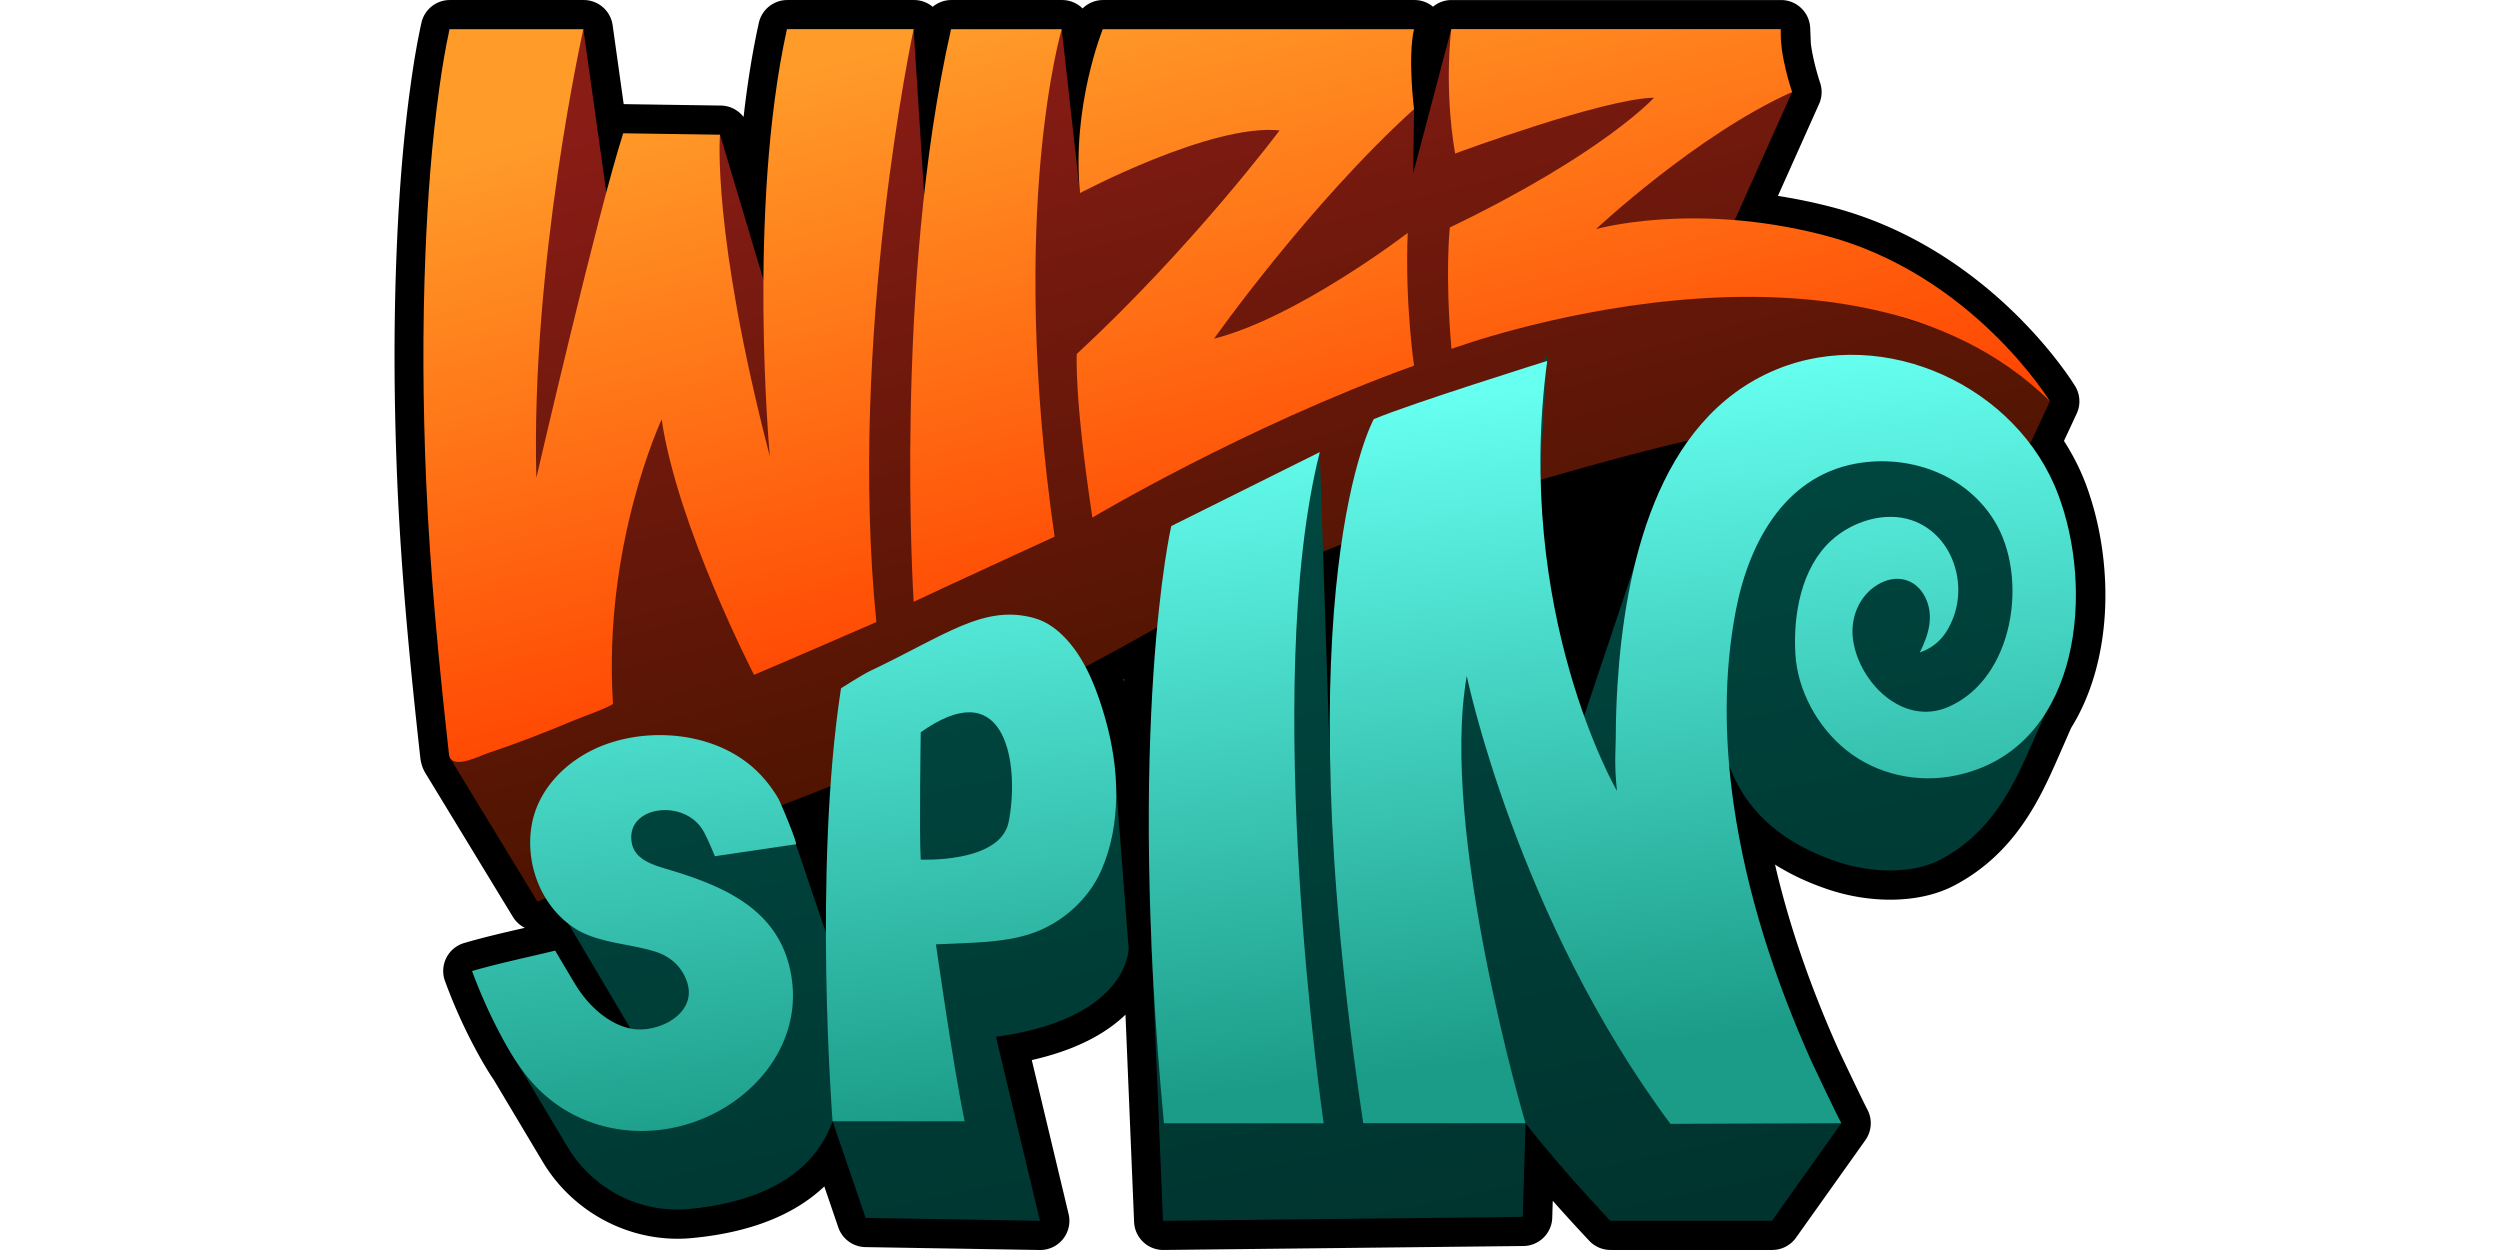 <?xml version="1.0"?>
<svg xmlns="http://www.w3.org/2000/svg" xmlns:xlink="http://www.w3.org/1999/xlink" id="Layer_2" viewBox="0 0 527.6 385.47" width="240" height="120"><defs><linearGradient id="linear-gradient" x1="215.84" x2="273.59" y1="-2.55" y2="215.75" gradientUnits="userSpaceOnUse"><stop offset="0" stop-color="#8a1c16"/><stop offset="1" stop-color="#4d1400"/></linearGradient><linearGradient id="linear-gradient-2" x1="443.04" x2="490.93" y1="126.59" y2="354.75" gradientUnits="userSpaceOnUse"><stop offset="0" stop-color="#004740"/><stop offset="1" stop-color="#00332e"/></linearGradient><linearGradient xlink:href="#linear-gradient-2" id="linear-gradient-3" x1="110.48" x2="158.36" y1="196.39" y2="424.55"/><linearGradient xlink:href="#linear-gradient-2" id="linear-gradient-4" x1="312.22" x2="360.11" y1="154.05" y2="382.21"/><linearGradient id="linear-gradient-5" x1="161.22" x2="184.83" y1="141.46" y2="344.96" gradientUnits="userSpaceOnUse"><stop offset="0" stop-color="#66fff0"/><stop offset="1" stop-color="#1b9c88"/></linearGradient><linearGradient xlink:href="#linear-gradient-5" id="linear-gradient-6" x1="248.34" x2="271.95" y1="131.36" y2="334.85"/><linearGradient xlink:href="#linear-gradient-5" id="linear-gradient-7" x1="391.19" x2="414.79" y1="114.78" y2="318.28"/><linearGradient xlink:href="#linear-gradient-5" id="linear-gradient-8" x1="59.18" x2="82.79" y1="153.3" y2="356.8"/><linearGradient id="linear-gradient-9" x1="66.94" x2="115.5" y1="36.24" y2="227.5" gradientUnits="userSpaceOnUse"><stop offset="0" stop-color="#ff9b29"/><stop offset="1" stop-color="#ff4200"/></linearGradient><linearGradient xlink:href="#linear-gradient-9" id="linear-gradient-10" x1="161.33" x2="209.88" y1="12.28" y2="203.54"/><linearGradient xlink:href="#linear-gradient-9" id="linear-gradient-11" x1="241.35" x2="289.9" y1="-8.04" y2="183.22"/><linearGradient xlink:href="#linear-gradient-9" id="linear-gradient-12" x1="377.98" x2="426.54" y1="-42.72" y2="148.54"/><style>.cls-1{fill:url(#linear-gradient-8)}.cls-2{fill:url(#linear-gradient-7)}.cls-3{fill:url(#linear-gradient-5)}.cls-4{fill:url(#linear-gradient-6)}.cls-5{fill:url(#linear-gradient-9)}.cls-6{fill:url(#linear-gradient-4)}.cls-7{fill:url(#linear-gradient-3)}.cls-8{fill:url(#linear-gradient-2)}.cls-9{fill:url(#linear-gradient)}.cls-10{fill:url(#linear-gradient-10)}.cls-11{fill:url(#linear-gradient-11)}.cls-12{fill:url(#linear-gradient-12)}</style></defs><g id="Layer_2-2"><path d="M522.59 152.21c-.29-.86-.59-1.7-.89-2.51 0-.02-.02-.04-.02-.06-1.76-4.75-4.07-9.32-6.87-13.67l3.92-8.42a8.986 8.986 0 0 0-.48-8.48c-1.06-1.74-26.55-42.71-75.3-55.28-5.38-1.39-10.85-2.52-16.35-3.38l12.69-28.35c.93-2.08 1.04-4.44.3-6.6-.02-.05-2.1-6.22-2.83-11.95l-.21-4.88c-.2-4.82-4.17-8.62-8.99-8.62h-101.6c-2.15 0-4.16.76-5.73 2.06A8.945 8.945 0 0 0 314.5.01h-96c-2.42 0-4.68.97-6.33 2.6a8.961 8.961 0 0 0-6.33-2.6h-34.13c-2.17 0-4.19.78-5.76 2.09a8.962 8.962 0 0 0-5.76-2.09h-39.07c-4.22 0-7.88 2.94-8.79 7.06-1.94 8.82-3.51 18.51-4.7 29.01a8.973 8.973 0 0 0-7.02-3.53l-29.85-.44h-.1L67.25 7.76A9.004 9.004 0 0 0 58.34.01H17.06c-4.23 0-7.89 2.95-8.79 7.08-1.22 5.61-2.26 11.54-3.25 18.69-2.16 15.39-3.6 32.4-4.39 51.97-.91 22.6-.84 45.76.21 70.81 1.28 30.02 4.29 59.72 7.07 84.8 0 .03 0 .07.01.1.11.91.36 2.97 1.67 5.07l26.9 44.2a9.03 9.03 0 0 0 3.69 3.39c-.31.07-.62.14-.92.21-5.78 1.33-11.76 2.71-17.76 4.46a9 9 0 0 0-5.94 11.76c2.56 6.96 5.46 13.49 8.87 19.97 0 .02.02.03.03.05l.49.92.04.08c.13.26.26.52.42.77 1.84 3.41 3.5 6.18 5.19 8.67l15.11 25.3C54.46 372.93 70.38 382 87.26 382c1.48 0 2.98-.07 4.45-.21 20.04-1.88 32.76-8.28 40.82-15.92l4.31 12.62a9.012 9.012 0 0 0 8.37 6.09l53.75.89h.15a9.001 9.001 0 0 0 8.75-11.1l-11.35-47.47c12.43-2.81 22.11-7.49 28.89-14l2.66 63.93c.2 4.83 4.17 8.63 8.99 8.63h.1l110.96-1.22a9 9 0 0 0 8.9-8.74l.15-5.21c3.25 3.67 7 7.8 11.25 12.33a9.012 9.012 0 0 0 6.56 2.84h49.87c2.91 0 5.65-1.41 7.33-3.78l21.4-30.09c1.99-2.8 2.21-6.48.58-9.5-1.01-1.86-8.03-16.54-9.02-18.75-8.68-19.42-15.19-38.42-19.42-56.72 4.63 2.93 10.11 5.57 16.6 7.73 6.09 2.02 12.63 3.09 18.92 3.09 7.45 0 14.25-1.5 19.68-4.34 19.17-10.04 26.81-27.45 32.39-40.16l1.18-2.69c.85-1.92 1.69-3.85 2.53-5.77 6.08-9.75 9.68-22.06 10.43-35.65.68-12.32-1.05-25.32-4.87-36.62ZM224.8 209.59c.06-.03.12-.07.18-.1l-.03.49c-.05-.13-.1-.26-.15-.4Z"/><path d="m510.47 123.75-17.12 36.81s-20.3-33.96-49.35-32.11c-36.38 2.32-87.48 18.61-129.62 31.15-15.94 4.75-64.76 25.68-79.23 33.89-78.82 44.73-139.66 63.23-139.66 63.23l-51.42 21.32-26.93-44.25L44.61 19.48 58.23 9l9.27 66.06 17-.54 15.88-32.97 13.44 44.96 10.01-2.2L160.08 9l4.4 69.33L205.74 9l5.64 50.54 48.17-30.82 54.84 4.92-.26 19.8L325.86 9h101.6l.74 17.56 2.77 1.81-23 51.38 85.45 27.22 17.04 16.78Z" class="cls-9"/></g><g id="Layer_3"><path d="M514.77 207.03c-3.26 7.43-6.53 14.85-9.79 22.28-5.77 13.12-12.48 27.5-28.32 35.8-8.3 4.35-20.83 4.27-31.59.69-43.39-14.42-35.58-52.15-35.58-52.15l6.99-75.71 65.4-7.17 17.02 34.03 15.87 42.22Z" class="cls-8"/><path d="M226.37 292.64s0 21.54-40.92 27.08l13.58 56.75-53.76-.89-10.19-29.81c-6.88 19.31-27.21 25.46-44.3 27.06-15.11 1.41-29.65-6.12-37.43-19.14l-20.33-34.01 39.73-2.52-30.34-51.23 35.33-23.55 46.03 17.97 9.27 27.37 15.28-65.55 41.25-7.15 32.37 19.94 4.45 57.68Z" class="cls-7"/><path d="m233.42 291.28 3.55 85.19 110.96-1.22.84-28.88s8.95 11.8 26.12 30.09h49.87l21.4-30.09-28.5-9.57-10.04-80.23 20.18-132.83-37.76 27.78-27.43 81.89-12-40.65 4.86-83.34-66.62 137.43-3.54-107.44-43.3 37.99-8.59 113.87" class="cls-6"/></g><g id="Layer_1-2"><path d="M207.54 197.52c-2.8-3.11-6.1-5.74-10.2-6.9-15.56-4.4-27.51 5.29-50.66 16.27-2.32 1.1-9 5.35-9 5.35-8.65 56.04-2.61 133.53-2.61 133.53h40.74c-3.51-16.71-8.86-54.55-8.86-54.55 9.54-.53 20.42-.27 29.58-3.39 9.23-3.14 17.41-10.4 21.37-19.34 6.37-14.4 5.55-31.68 1.37-46.56-2.25-8.02-5.71-17.72-11.73-24.41Zm-18.17 55.98c-2.58 12.77-27.11 11.58-27.11 11.58-.48-7.45 0-39.26 0-39.26 1.48-1.06 2.88-1.96 4.23-2.72 23.12-13.23 26.03 14.81 22.88 30.4Z" class="cls-3"/><path d="m285.31 139.42-45.79 22.8s-13.97 60.74-2.26 184.17h49.26s-19.57-134.02-1.21-206.96Z" class="cls-4"/><path d="M355.47 111.29s-42.45 13.28-53.51 17.97c0 0-28.25 50.58-3.24 217.11h50.03s-26.61-90.01-18.1-137.91c0 0 15.44 74.51 62.8 138.11l52.69-.2c-1.25-2.29-8.39-17.26-9.33-19.35-11.21-25.08-19.88-51.54-23.83-78.78-2.89-19.97-3.16-40.43.7-60.29 4.13-21.18 15.64-42.29 39.16-45.33 15.68-2.03 32 4.21 40.48 17.94 10.72 17.36 6.16 48.7-14.23 57.47-13.83 5.95-27.29-7.36-29.29-20.48-1.02-6.67 1.62-13.64 7.5-17.22 5.51-3.36 11.72-2.12 14.71 3.83 2.86 5.68 1.04 11.73-1.67 17.05 5.19-1.81 8.3-5.39 10.32-10.68 4.39-11.48-.7-25.95-12.74-30.08-8.4-2.88-18.45.37-24.85 6.21-9.33 8.52-11.8 22.97-11.09 35.02.67 11.29 6.87 22.56 15.64 29.6 9.42 7.57 22.05 10.33 33.87 7.85 37.3-7.81 42.64-53.93 32.45-84.06-.26-.78-.53-1.55-.82-2.31-12.45-33.62-53.66-52.62-87.09-38.78-37.04 15.34-46.67 61.65-48.91 97.26-.34 5.43-.51 10.86-.53 16.3-.02 3.82-.51 7.82.36 16.35 0 0-31.91-55.03-21.5-132.61Z" class="cls-2"/><path d="M98.8 264.04s24.93-3.68 24.95-3.68c.66-.1-4.71-12.88-5.34-13.99-2.52-4.36-5.82-8.25-9.84-11.3-11.8-8.96-29.1-10.51-42.89-5.72-11.49 3.99-21.56 13.29-23.48 25.63-1.84 11.79 3.14 24.59 13.26 31.21 6.98 4.57 16.81 4.77 24.69 7.19 4.54 1.39 8.27 4.34 9.99 9.25 3.54 10.12-9.26 16.26-17.4 14.54-6.98-1.47-12.91-7.11-16.61-12.98-1.33-2.12-6.6-11.05-6.6-11.05-8.44 2.07-17.05 3.82-25.63 6.3 2.46 6.65 5.24 12.9 8.39 18.9s6.66 11.95 11.53 16.95c13.82 14.2 34.76 17.08 52.56 9.11 15.84-7.08 27.87-22.47 26.35-40.41a39.29 39.29 0 0 0-.53-3.9c-3.66-19.58-20.46-26.79-37.91-31.99-4.45-1.32-10.2-2.95-11.14-8.19-2.08-11.57 16.78-13.95 22.34-3.17 2 3.86 3.23 7.3 3.31 7.31Z" class="cls-1"/><path d="M16.95 9h41.27S41.98 81.5 43.73 147.35c0 0 18.88-81.66 26.78-106.25l29.85.44s-2.63 29.85 15.37 99.22c0 0-7.02-75.95 5.27-131.77h39.07s-20.35 94.92-11.49 182.84c0 0-32.38 14.07-37.73 16.26 0 0-23.65-45.82-28.48-78.75 0 0-18.17 38.68-15.01 87.64.04.69-10.67 4.58-11.89 5.1-4.39 1.84-8.8 3.63-13.25 5.34-4.44 1.7-8.92 3.32-13.44 4.82-2.47.82-9.67 4.59-11.63 1.56-.27-.42-.33-.93-.39-1.43-3.11-28-5.82-56.03-7.02-84.19-.99-23.34-1.16-46.73-.21-70.07.69-17.08 1.93-34.17 4.3-51.1.84-6.04 1.83-12.06 3.13-18.01Z" class="cls-5"/><path d="M171.61 9h34.13s-16.68 56.1-2.2 156.49c0 0-38.26 17.58-43.46 20.08 0 0-6.25-97.91 11.53-176.57Z" class="cls-10"/><path d="M218.4 9s-9.66 23.76-7.02 50.54c0 0 40.46-21.51 61.54-19.32 0 0-26.76 35.83-62.53 68.93 0 0-.89 12.82 4.81 50.45 0 0 46.7-27.89 99.19-46.85 0 0-2.83-18.96-1.96-40.92 0 0-33.93 26.06-59.71 32.61 0 0 29.12-41.27 61.66-70.8 0 0-2-15.91 0-24.64H218.4Z" class="cls-11"/><path d="M325.86 9s-2.32 17.71 1.19 38.35c0 0 45.59-16.93 61.34-17.22 0 0-15.55 17.19-62.97 40.02 0 0-1.55 14.15.51 37.44 0 0 122.13-45.22 184.54 16.15 0 0-24.09-39.45-69.87-51.26-40.13-10.36-70.1-1.83-70.1-1.83s31.06-29.12 60.47-42.29c0 0-3.95-11.52-3.51-19.37h-101.6Z" class="cls-12"/></g></svg>
